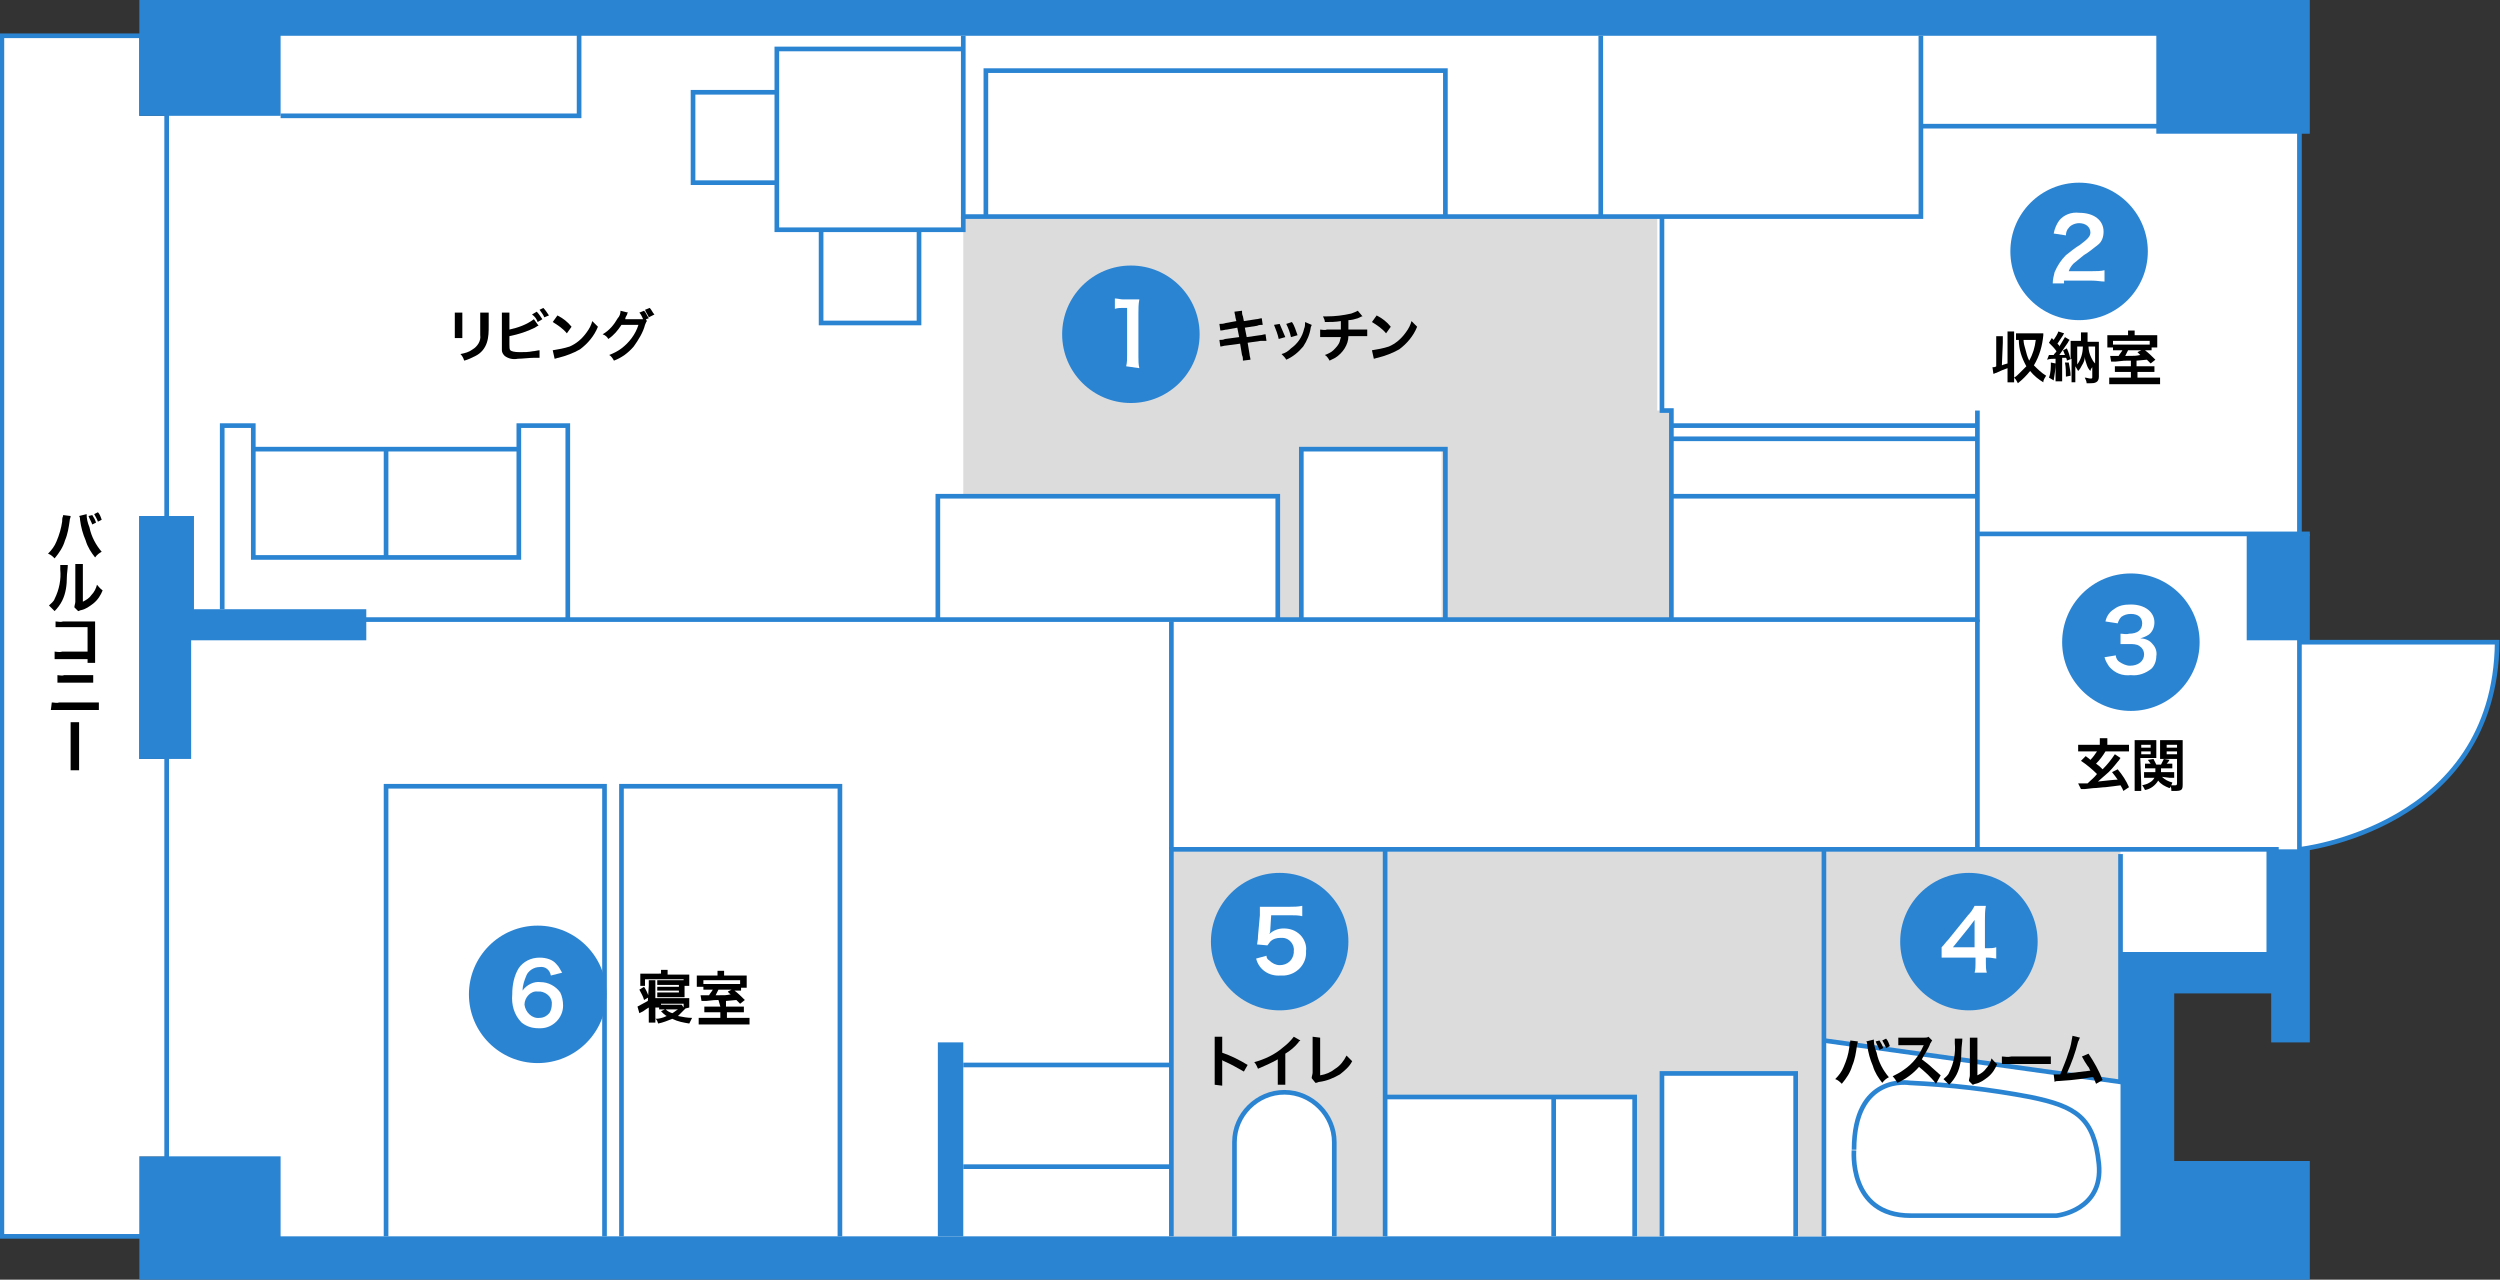 <?xml version="1.0" encoding="utf-8"?>
<!-- Generator: Adobe Illustrator 26.2.1, SVG Export Plug-In . SVG Version: 6.00 Build 0)  -->
<svg version="1.1" id="レイヤー_1" xmlns="http://www.w3.org/2000/svg" xmlns:xlink="http://www.w3.org/1999/xlink" x="0px"
	 y="0px" viewBox="0 0 265.5 135.9" style="enable-background:new 0 0 265.5 135.9;" xml:space="preserve">
<rect x="0" y="0" width="265.5" height="135.9" fill="#333333" stroke="none"/>
<style type="text/css">
	.st0{fill:#FFFFFF;}
	.st1{fill:#DCDCDC;}
	.st2{fill:#2B84D2;}
	.st3{fill:none;stroke:#2B84D2;stroke-width:0.495;stroke-miterlimit:10;}
</style>
<g id="レイヤー_2_00000168804791320346190430000013963341268950771357_">
	<g id="layout">
		<polygon class="st0" points="17.7,3.8 17.7,134 227.6,134 227.6,103.4 242,103.4 244.2,91.3 244.2,1.5 17.7,1.5 		"/>
		<polygon class="st1" points="102.3,23.1 102.3,52.7 135.8,52.7 135.8,65.8 138.3,65.8 138.3,47.7 153.1,47.7 153.1,65.8 
			177.5,65.8 177.5,43.6 176,43.6 176,23 113.3,23 		"/>
		<path class="st0" d="M244.2,68.2h21c-0.2,19.8-21,22-21,22V68.2z"/>
		<polygon class="st2" points="245.3,123.3 245.3,135.9 14.8,135.9 14.8,131.3 17.7,131.3 17.7,122.8 29.8,122.8 29.8,131.3 
			41,131.3 64.2,131.3 66,131.3 89.2,131.3 99.6,131.3 102.3,131.3 124.4,131.3 131.1,131.3 141.6,131.3 147.1,131.3 165,131.3 
			173.6,131.3 176.5,131.3 190.7,131.3 193.7,131.3 225.2,131.3 225.2,114.9 225.2,101.1 240.7,101.1 240.7,90.2 242,90.2 
			244.2,90.2 245.3,90.2 245.3,110.7 241.2,110.7 241.2,105.5 230.9,105.5 230.9,123.3 		"/>
		<polygon class="st2" points="244.2,56.7 245.3,56.7 245.3,68 244.2,68 238.6,68 238.6,56.7 		"/>
		<polygon class="st2" points="61.5,3.8 29.8,3.8 29.8,12.3 17.7,12.3 17.7,3.8 14.8,3.8 14.8,0 245.3,0 245.3,14.2 244.2,14.2 
			229,14.2 229,13.4 229,3.8 204,3.8 170,3.8 102.3,3.8 		"/>
		<polygon class="st1" points="225.2,101.1 225.2,114.9 193.7,110.5 193.7,90.2 210,90.2 225.2,90.2 225.2,90.7 		"/>
		<polygon class="st1" points="193.7,110.5 193.7,131.3 190.7,131.3 190.7,114 176.5,114 176.5,131.3 173.6,131.3 173.6,116.5 
			165,116.5 147.1,116.5 147.1,90.2 193.7,90.2 		"/>
		<path class="st1" d="M147.1,116.5v14.8h-5.6v-10c0-2.9-2.4-5.3-5.3-5.3c-2.9,0-5.3,2.4-5.3,5.3v10h-6.7V90.2h22.8V116.5z"/>
		<polygon class="st2" points="102.3,123.9 102.3,131.3 99.6,131.3 99.6,110.7 102.3,110.7 102.3,113.1 		"/>
		<polygon class="st2" points="38.9,65.8 38.9,68 20.3,68 20.3,80.6 17.7,80.6 17.7,54.8 20.6,54.8 20.6,64.7 23.6,64.7 38.9,64.7 
					"/>
		<rect x="14.8" y="122.8" class="st2" width="2.8" height="8.5"/>
		<polygon class="st0" points="17.7,80.6 17.7,122.8 14.8,122.8 14.8,131.3 0.2,131.3 0.2,3.8 14.8,3.8 14.8,12.3 17.7,12.3 
			17.7,54.8 14.8,54.8 14.8,80.6 		"/>
		<rect x="14.8" y="54.8" class="st2" width="2.8" height="25.8"/>
		<rect x="14.8" y="3.8" class="st2" width="2.8" height="8.5"/>
		<polygon class="st3" points="14.8,131.3 17.7,131.3 17.7,122.8 17.7,80.6 17.7,54.8 17.7,12.3 17.7,3.8 14.8,3.8 0.2,3.8 
			0.2,131.3 		"/>
		<polyline class="st3" points="36.2,65.8 38.9,65.8 60.3,65.8 99.6,65.8 124.4,65.8 135.7,65.8 138.2,65.8 153.5,65.8 177.5,65.8 
			210,65.8 210,56.7 210,52.7 210,46.6 210,45.2 210,43.6 		"/>
		<polyline class="st3" points="210,56.7 238.6,56.7 244.2,56.7 245.3,56.7 		"/>
		<line class="st3" x1="210" y1="52.7" x2="177.5" y2="52.7"/>
		<polyline class="st3" points="177.5,65.8 177.5,52.7 177.5,46.6 177.5,45.2 177.5,43.6 176.5,43.6 176.5,23 		"/>
		<polyline class="st3" points="153.5,65.8 153.5,47.7 138.2,47.7 138.2,65.8 		"/>
		<polyline class="st3" points="135.7,65.8 135.7,52.7 99.6,52.7 99.6,65.8 		"/>
		<polyline class="st3" points="23.6,64.7 23.6,45.2 26.9,45.2 26.9,47.7 26.9,59.2 41,59.2 55.1,59.2 55.1,47.7 55.1,45.2 
			60.3,45.2 60.3,65.8 		"/>
		<polyline class="st3" points="26.9,47.7 41,47.7 55.1,47.7 		"/>
		<line class="st3" x1="41" y1="47.7" x2="41" y2="59.2"/>
		<polyline class="st3" points="29.8,12.3 61.5,12.3 61.5,3.8 61.5,2.7 		"/>
		<polyline class="st3" points="102.3,5.2 82.5,5.2 82.5,9.8 82.5,19.4 82.5,24.4 87.2,24.4 97.6,24.4 102.3,24.4 102.3,23 		"/>
		<polyline class="st3" points="102.3,3.8 102.3,5.2 102.3,23 104.7,23 153.5,23 170,23 176.5,23 204,23 204,13.4 204,3.8 		"/>
		<line class="st3" x1="170" y1="3.8" x2="170" y2="23"/>
		<polyline class="st3" points="153.5,23 153.5,7.5 104.7,7.5 104.7,23 		"/>
		<line class="st3" x1="177.5" y1="45.2" x2="210" y2="45.2"/>
		<line class="st3" x1="210" y1="46.6" x2="177.5" y2="46.6"/>
		<polyline class="st3" points="41,131.3 41,83.5 64.2,83.5 64.2,131.3 		"/>
		<polyline class="st3" points="66,131.3 66,83.5 89.2,83.5 89.2,131.3 		"/>
		<polyline class="st3" points="82.5,9.8 73.6,9.8 73.6,19.4 82.5,19.4 		"/>
		<polyline class="st3" points="87.2,24.4 87.2,34.3 97.6,34.3 97.6,24.4 		"/>
		<polyline class="st3" points="232.8,13.4 229,13.4 204,13.4 		"/>
		<line class="st3" x1="210" y1="65.8" x2="210" y2="90.2"/>
		<polyline class="st3" points="242,90.2 240.7,90.2 225.2,90.2 210,90.2 193.7,90.2 147.1,90.2 124.4,90.2 124.4,113.1 
			124.4,123.9 124.4,131.3 		"/>
		<line class="st3" x1="102.3" y1="113.1" x2="124.4" y2="113.1"/>
		<line class="st3" x1="102.3" y1="123.9" x2="124.4" y2="123.9"/>
		<polyline class="st3" points="147.1,90.2 147.1,116.5 147.1,131.3 		"/>
		<polyline class="st3" points="147.1,116.5 165,116.5 173.6,116.5 173.6,131.3 		"/>
		<line class="st3" x1="165" y1="116.5" x2="165" y2="131.3"/>
		<polyline class="st3" points="176.5,131.3 176.5,114 190.7,114 190.7,131.3 		"/>
		<polyline class="st3" points="193.7,90.2 193.7,110.5 193.7,131.3 		"/>
		<path class="st3" d="M202.9,129.1h15.5c0,0,5-0.5,4.5-5.5c-0.5-4.9-2.4-6.1-7.3-7.1c-4.2-0.8-8.5-1.3-12.8-1.5c0,0-5.9-1-5.9,7.1
			C196.9,122,196.2,129.1,202.9,129.1z"/>
		<polyline class="st3" points="225.2,90.7 225.2,101.1 225.2,114.9 193.7,110.5 		"/>
		<path class="st3" d="M244.2,68.2v22c0,0,20.8-2.2,21-22L244.2,68.2z"/>
		<polyline class="st3" points="244.2,13.4 244.2,14.2 244.2,56.7 244.2,62.4 		"/>
		<path class="st3" d="M131.1,131.3v-10c0-2.9,2.4-5.3,5.3-5.3c2.9,0,5.3,2.4,5.3,5.3v10"/>
		<line class="st3" x1="124.4" y1="90.2" x2="124.4" y2="66"/>
		<path d="M131.2,33.7c0-0.2-0.1-0.4-0.1-0.6l0.8-0.1c0,0.2,0,0.4,0.1,0.6l0.1,0.5l1.3-0.2c0.2,0,0.4-0.1,0.6-0.1l0.1,0.7
			c-0.2,0-0.4,0-0.6,0.1l-1.3,0.2l0.2,1l1.4-0.2c0.2,0,0.4-0.1,0.6-0.1l0.1,0.7c-0.1,0-0.2,0-0.3,0c0,0-0.1,0-0.1,0l-0.2,0l-1.4,0.2
			l0.2,1.2c0,0.2,0.1,0.4,0.1,0.6l-0.8,0.1c0-0.2,0-0.4-0.1-0.6l-0.2-1.2l-1.5,0.2c-0.2,0-0.4,0.1-0.6,0.1l-0.1-0.7
			c0.2,0,0.4,0,0.6-0.1l1.5-0.2l-0.2-1l-1.1,0.2c-0.2,0-0.4,0.1-0.7,0.1l-0.1-0.7c0.2,0,0.4,0,0.7-0.1l1.1-0.2L131.2,33.7z"/>
		<path d="M135.9,34.4c0.2,0.5,0.4,0.9,0.6,1.4l-0.7,0.2c-0.1-0.5-0.3-1-0.5-1.5L135.9,34.4z M139.3,34.5c0,0.1-0.1,0.2-0.1,0.3
			c-0.1,0.7-0.4,1.4-0.8,2c-0.5,0.6-1.1,1.1-1.8,1.4c-0.1-0.2-0.3-0.4-0.5-0.6c0.4-0.1,0.7-0.3,1-0.6c0.7-0.5,1.2-1.2,1.4-2.1
			c0.1-0.2,0.1-0.5,0.1-0.7L139.3,34.5z M137.2,34.2c0.3,0.4,0.4,0.9,0.6,1.4l-0.7,0.2c-0.1-0.5-0.3-1-0.5-1.4L137.2,34.2z"/>
		<path d="M144.7,33.6c-0.1,0-0.1,0-0.5,0.2c-0.3,0.1-0.7,0.2-1,0.2c0,0.8,0,0.8,0,1h1.3c0.2,0,0.5,0,0.7,0v0.7c-0.2,0-0.5,0-0.7,0
			h-1.3c0,0.9-0.6,1.8-1.4,2.3c-0.2,0.1-0.4,0.2-0.6,0.3c-0.1-0.2-0.3-0.5-0.5-0.6c0.3-0.1,0.7-0.3,0.9-0.5c0.3-0.3,0.6-0.6,0.7-1
			c0-0.1,0.1-0.3,0.1-0.4h-1.5c-0.2,0-0.5,0-0.7,0V35c0.2,0,0.5,0.1,0.7,0h1.5c0-0.3,0-0.5,0-0.9c-0.6,0.1-1.1,0.1-1.7,0.1
			c0-0.2-0.1-0.4-0.2-0.6c0.2,0,0.3,0,0.4,0c0.9,0,1.7-0.1,2.6-0.3c0.3-0.1,0.5-0.2,0.7-0.3L144.7,33.6z"/>
		<path d="M145.7,37.2c0.6-0.1,1.2-0.2,1.8-0.4c0.7-0.3,1.3-0.8,1.8-1.5c0.3-0.4,0.5-0.8,0.6-1.2c0.2,0.2,0.4,0.4,0.6,0.6
			c-0.4,1-1.1,1.8-1.9,2.4c-0.7,0.4-1.5,0.7-2.3,0.9c-0.1,0-0.3,0.1-0.4,0.1L145.7,37.2z M146.2,33.5c0.6,0.3,1.1,0.7,1.5,1.2
			l-0.5,0.7c-0.4-0.5-1-0.9-1.5-1.2L146.2,33.5z"/>
		<path d="M49.1,33.2c0,0.2,0,0.4,0,0.5v1.7c0,0.2,0,0.4,0,0.5h-0.8c0-0.2,0-0.4,0-0.5v-1.7c0-0.2,0-0.4,0-0.5L49.1,33.2z
			 M51.9,33.2c0,0.2,0,0.4,0,0.6v0.8c0,0.6,0,1.2-0.2,1.8c-0.2,0.6-0.6,1.1-1.2,1.4c-0.4,0.2-0.8,0.4-1.2,0.5
			c-0.1-0.3-0.2-0.5-0.4-0.7c0.5-0.1,0.9-0.2,1.3-0.5c0.5-0.3,0.9-0.9,0.8-1.5c0-0.3,0-0.5,0-1v-0.8c0-0.2,0-0.4,0-0.6L51.9,33.2z"
			/>
		<path d="M54.1,35c0.9-0.2,1.8-0.5,2.6-1.1l0.5,0.7c-0.1,0-0.1,0-0.4,0.2c-0.8,0.4-1.7,0.7-2.7,0.9v0.8c0,0,0,0,0,0v0.1
			c0,0.3,0,0.5,0.1,0.6c0.1,0.1,0.4,0.2,1,0.2c0.5,0,0.9,0,1.4-0.1c0.2,0,0.5-0.1,0.7-0.1l0,0.8c-0.1,0-0.2,0-0.6,0
			c-0.5,0-1.2,0.1-1.7,0.1c-0.5,0.1-1,0-1.4-0.3c-0.2-0.2-0.3-0.4-0.3-0.6c0-0.2,0-0.4,0-0.6l0-2.8c0-0.2,0-0.4,0-0.6h0.8
			c0,0.2,0,0.4,0,0.6L54.1,35z M57,33.1c0.2,0.2,0.4,0.5,0.6,0.8l-0.5,0.3c-0.1-0.3-0.3-0.6-0.6-0.8L57,33.1z M57.8,33.7
			c-0.1-0.3-0.3-0.5-0.5-0.8l0.4-0.2c0.2,0.2,0.4,0.5,0.6,0.8L57.8,33.7z"/>
		<path d="M58.7,37.2c0.6-0.1,1.2-0.2,1.8-0.4c0.7-0.3,1.3-0.8,1.8-1.5c0.3-0.4,0.5-0.8,0.6-1.2c0.2,0.2,0.4,0.4,0.6,0.6
			c-0.4,1-1.1,1.8-1.9,2.4c-0.7,0.4-1.5,0.7-2.3,0.9c-0.1,0-0.3,0.1-0.4,0.1L58.7,37.2z M59.2,33.5c0.6,0.3,1.1,0.7,1.5,1.2
			l-0.5,0.7c-0.4-0.5-1-0.9-1.5-1.2L59.2,33.5z"/>
		<path d="M68.7,34.1c-0.1,0.1-0.1,0.2-0.2,0.4c-0.2,0.8-0.7,1.6-1.2,2.3c-0.6,0.7-1.3,1.2-2.1,1.5c-0.1-0.2-0.3-0.5-0.5-0.6
			c0.5-0.2,0.9-0.4,1.3-0.7c0.8-0.6,1.5-1.5,1.8-2.5l-1.8,0c-0.4,0.6-0.8,1.1-1.4,1.5c-0.1-0.2-0.3-0.4-0.6-0.5
			c0.7-0.4,1.2-1,1.6-1.7c0.2-0.2,0.3-0.5,0.3-0.8l0.8,0.2c-0.1,0.1-0.1,0.1-0.1,0.2c-0.1,0.2-0.2,0.3-0.2,0.5c0.1,0,0.2,0,0.3,0
			l1.3,0c0.1,0,0.2,0,0.3,0c-0.1-0.2-0.2-0.5-0.4-0.7l0.5-0.2c0.2,0.2,0.3,0.5,0.5,0.8l-0.3,0.1L68.7,34.1z M68.9,33.7
			c-0.1-0.3-0.3-0.5-0.4-0.8l0.5-0.2c0.2,0.2,0.3,0.5,0.5,0.7L68.9,33.7z"/>
		<path d="M7.5,54.8c0,0.2-0.1,0.3-0.1,0.5c-0.1,0.7-0.2,1.4-0.5,2.1c-0.2,0.7-0.6,1.3-1.1,1.9c-0.2-0.2-0.4-0.4-0.7-0.5
			c0.4-0.4,0.7-0.8,0.9-1.3c0.3-0.7,0.5-1.4,0.6-2.1c0-0.2,0-0.4,0.1-0.6v-0.1L7.5,54.8z M9.2,54.6c0,0.5,0.1,0.9,0.3,1.4
			c0.2,1,0.7,1.9,1.3,2.6c-0.2,0.1-0.5,0.3-0.7,0.6c-0.4-0.5-0.8-1.1-1-1.8c-0.3-0.7-0.5-1.4-0.6-2.2c0-0.1,0-0.3-0.1-0.4L9.2,54.6z
			 M9.8,54.7c0.2,0.3,0.3,0.5,0.4,0.8l-0.4,0.2c-0.1-0.3-0.3-0.6-0.4-0.9L9.8,54.7z M10.4,55.4c-0.1-0.3-0.3-0.6-0.4-0.8l0.4-0.2
			c0.2,0.2,0.3,0.5,0.4,0.8L10.4,55.4z"/>
		<path d="M7.2,60c0,0.4-0.1,0.9-0.1,1.3c0,0.8-0.1,1.7-0.5,2.5c-0.2,0.4-0.5,0.8-0.8,1.1c-0.2-0.2-0.4-0.4-0.6-0.6
			c0.2-0.2,0.5-0.4,0.6-0.7c0.5-1,0.7-2.1,0.6-3.1c0-0.2,0-0.4,0-0.5L7.2,60z M8.8,59.9c0,0.2,0,0.4,0,0.6l0,3.4
			c0.4-0.2,0.7-0.4,0.9-0.7c0.3-0.3,0.5-0.7,0.6-1.1c0.2,0.2,0.3,0.4,0.6,0.6c-0.2,0.5-0.5,1-1,1.4c-0.4,0.3-0.8,0.6-1.3,0.7
			c-0.1,0-0.2,0.1-0.3,0.1l-0.4-0.4c0-0.2,0.1-0.4,0.1-0.6l0-3.4v-0.2c0-0.1,0-0.3,0-0.4L8.8,59.9z"/>
		<path d="M6.5,70c-0.2,0-0.5,0-0.7,0v-0.8c0.2,0,0.5,0.1,0.8,0h2.7v-2.6H6.7c-0.3,0-0.5,0-0.8,0V66c0.3,0,0.5,0.1,0.8,0h2.9
			c0.3,0,0.3,0,0.5,0c0,0.2,0,0.3,0,0.5v3.3c0,0.2,0,0.4,0,0.6H9.3V70L6.5,70z"/>
		<path d="M5.5,74.6c0.3,0,0.5,0.1,0.8,0h3.4c0.3,0,0.5,0,0.8,0v0.8c-0.3,0-0.5,0-0.8,0H6.2c-0.3,0-0.5,0-0.8,0L5.5,74.6z M6.1,71.7
			c0.2,0,0.5,0.1,0.7,0h2.4c0.2,0,0.5,0,0.7,0v0.8c-0.2,0-0.5,0-0.7,0H6.8c-0.2,0-0.5,0-0.7,0L6.1,71.7z"/>
		<path d="M8.4,76.7c0,0.3,0,0.6,0,0.9v3.3c0,0.3,0,0.6,0,0.9H7.5c0-0.3,0-0.6,0-0.9v-3.3c0-0.3,0-0.6,0-0.9H8.4z"/>
		<path d="M68.9,104.7c0-0.2,0-0.4,0-0.6h0.7c0,0.2,0,0.4,0,0.6v3.3c0,0.2,0,0.4,0,0.6h-0.7c0-0.2,0-0.4,0-0.6v-1
			c-0.2,0.1-0.3,0.2-0.6,0.4c-0.2,0.1-0.2,0.1-0.4,0.2l-0.2-0.7c0.4-0.2,0.7-0.4,1.1-0.6L68.9,104.7z M68.4,106.2
			c-0.1-0.4-0.3-0.7-0.5-1.1l0.5-0.3c0.2,0.3,0.4,0.7,0.5,1.1L68.4,106.2z M70.2,103.4c0-0.1,0-0.3,0-0.4h0.7c0,0.1,0,0.3,0,0.4v0.1
			h1.7c0.2,0,0.4,0,0.6,0c0,0.1,0,0.3,0,0.4v0.3c0,0.2,0,0.3,0,0.5h-0.5v0.7c0,0.2,0,0.4,0,0.5c-0.2,0-0.3,0-0.5,0h-2
			c-0.1,0-0.3,0-0.4,0v-0.5c0.1,0,0.3,0,0.4,0h1.9v-0.2h-1.8c-0.2,0-0.3,0-0.5,0v-0.4c0.2,0,0.3,0,0.5,0h1.8v-0.2h-1.9
			c-0.1,0-0.3,0-0.4,0v-0.5c0.1,0,0.3,0,0.4,0h2.1c0.2,0,0.2,0,0.3,0V104h-4.1v0.7H68c0-0.2,0-0.3,0-0.5v-0.4c0-0.1,0-0.3,0-0.4
			c0.2,0,0.4,0,0.6,0L70.2,103.4L70.2,103.4z M72.8,107.1c-0.1,0.1-0.1,0.1-0.2,0.2c-0.2,0.2-0.4,0.4-0.6,0.6c0.5,0.1,1,0.2,1.5,0.2
			c-0.1,0.2-0.2,0.4-0.3,0.6c-0.6-0.1-1.2-0.2-1.8-0.5c-0.5,0.2-1,0.4-1.5,0.5c-0.1-0.2-0.1-0.4-0.3-0.5c0.4,0,0.8-0.1,1.2-0.3
			c-0.2-0.1-0.4-0.3-0.6-0.5l0.4-0.2h-0.1c-0.2,0-0.3,0-0.5,0V107h-0.4c0-0.1,0-0.3,0-0.4v-0.2c0-0.1,0-0.3,0-0.4c0.2,0,0.4,0,0.6,0
			h2.4c0.3,0,0.4,0,0.6,0c0,0.1,0,0.3,0,0.4v0.2c0,0.1,0,0.3,0,0.4L72.8,107.1L72.8,107.1z M70.2,106.7c0.1,0,0.2,0,0.3,0H72
			c0.1,0,0.3,0,0.4,0l0.2,0.3v-0.4h-2.4V106.7z M70.7,107.2c0.2,0.2,0.4,0.3,0.7,0.4c0.2-0.1,0.4-0.3,0.6-0.4H70.7z"/>
		<path d="M76.3,106.2c-0.4,0-0.4,0-1.3,0.1c-0.3,0-0.5,0-0.5,0l-0.1-0.6c0.2,0,0.3,0,0.4,0c0.1,0,0.2,0,0.5,0
			c0.1-0.2,0.3-0.4,0.4-0.6h-0.3c-0.2,0-0.5,0-0.7,0v-0.3H74c0-0.1,0-0.1,0-0.2c0-0.1,0-0.2,0-0.4V104c0-0.1,0-0.3,0-0.4
			c0.2,0,0.4,0,0.7,0h1.5v-0.1c0-0.1,0-0.3,0-0.4h0.7c0,0.1,0,0.3,0,0.4v0.1h1.6c0.4,0,0.6,0,0.8,0c0,0.2,0,0.3,0,0.5v0.3
			c0,0.2,0,0.3,0,0.5h-0.6v0.3c-0.2,0-0.4,0-0.6,0h-0.1c0.4,0.3,0.7,0.6,1.1,1l-0.5,0.4c-0.2-0.2-0.3-0.3-0.4-0.4l-1.1,0.1v0.6h1.3
			c0.2,0,0.4,0,0.6,0v0.6c-0.2,0-0.4,0-0.6,0h-1.2v0.6h1.7c0.2,0,0.5,0,0.7,0v0.7c-0.3,0-0.5,0-0.8,0h-3.8c-0.3,0-0.5,0-0.8,0v-0.7
			c0.2,0,0.5,0,0.7,0h1.6v-0.6h-1.1c-0.2,0-0.4,0-0.6,0v-0.6c0.2,0,0.4,0,0.6,0h1.1L76.3,106.2z M78.6,104.1h-3.9v0.4
			c0.1,0,0.3,0,0.6,0h2.7c0.3,0,0.5,0,0.6,0L78.6,104.1z M76.3,105.1c-0.1,0.2-0.2,0.4-0.3,0.6c1.1,0,1.1,0,1.6-0.1
			c-0.1-0.1-0.2-0.1-0.3-0.3l0.4-0.2H76.3z"/>
		<path d="M129,115.2c0-0.2,0-0.4,0-0.7v-3.8c0-0.2,0-0.4,0-0.6h0.8c0,0.2,0,0.4,0,0.6v1.1c0.9,0.3,1.9,0.8,2.7,1.3l-0.4,0.7
			c-0.7-0.4-1.4-0.8-2.1-1.1c-0.1,0-0.1-0.1-0.2-0.1c0,0.1,0,0.3,0,0.4v1.6c0,0.2,0,0.4,0,0.7L129,115.2z"/>
		<path d="M138.1,110.5c-0.1,0.1-0.2,0.1-0.2,0.2c-0.4,0.5-0.9,0.9-1.4,1.2v2.6c0,0.2,0,0.4,0,0.7h-0.8c0-0.2,0-0.4,0-0.6v-2.1
			c-0.7,0.4-1.4,0.7-2.1,1c-0.1-0.2-0.2-0.5-0.4-0.7c1.1-0.3,2.2-0.8,3.1-1.6c0.4-0.3,0.8-0.7,1.1-1.1L138.1,110.5z"/>
		<path d="M140.2,110.2c0,0.2,0,0.4,0,0.6l0,3.4c0.6-0.1,1.1-0.3,1.6-0.7c0.5-0.3,0.9-0.8,1.2-1.4c0.2,0.2,0.4,0.4,0.6,0.6
			c-0.3,0.6-0.8,1-1.3,1.4c-0.7,0.4-1.4,0.7-2.2,0.8c-0.1,0-0.2,0.1-0.4,0.1l-0.4-0.5c0-0.2,0.1-0.4,0.1-0.6l0-3.2
			c0-0.2,0-0.4,0-0.6L140.2,110.2z"/>
		<path d="M197.3,110.6c0,0.2-0.1,0.3-0.1,0.5c-0.1,0.7-0.2,1.4-0.5,2.1c-0.2,0.7-0.6,1.3-1.1,1.9c-0.2-0.2-0.4-0.4-0.7-0.5
			c0.4-0.4,0.7-0.8,0.9-1.3c0.3-0.7,0.5-1.3,0.6-2.1c0-0.2,0-0.4,0.1-0.6v-0.1L197.3,110.6z M199,110.4c0,0.5,0.1,0.9,0.3,1.4
			c0.2,1,0.7,1.9,1.3,2.6c-0.2,0.1-0.5,0.3-0.7,0.6c-0.4-0.5-0.8-1.1-1-1.8c-0.3-0.7-0.5-1.4-0.6-2.2c0-0.1,0-0.3-0.1-0.4L199,110.4
			z M199.6,110.5c0.2,0.3,0.3,0.5,0.4,0.8l-0.4,0.2c-0.1-0.3-0.3-0.6-0.4-0.9L199.6,110.5z M200.3,111.3c-0.1-0.3-0.3-0.6-0.4-0.8
			l0.4-0.2c0.2,0.2,0.3,0.5,0.4,0.8L200.3,111.3z"/>
		<path d="M205.6,115.1c-0.5-0.7-1.2-1.3-1.8-1.8c-0.6,0.7-1.4,1.3-2.3,1.7c-0.1-0.2-0.3-0.5-0.5-0.7c0.4-0.2,0.8-0.4,1.2-0.7
			c0.9-0.6,1.6-1.5,2-2.4l0.1-0.2c-0.1,0-0.1,0-2,0c-0.2,0-0.4,0-0.7,0l0-0.8c0.2,0,0.4,0,0.5,0h0.1l2.1,0c0.2,0,0.4,0,0.5-0.1
			l0.4,0.4c-0.1,0.1-0.1,0.2-0.2,0.3c-0.2,0.6-0.6,1.1-0.9,1.7c0.4,0.3,0.8,0.6,1.1,0.9c0.1,0.1,0.1,0.1,0.9,0.8L205.6,115.1z"/>
		<path d="M208.4,110.3c0,0.4-0.1,0.9-0.1,1.3c0,0.8-0.1,1.7-0.5,2.5c-0.2,0.4-0.5,0.8-0.8,1.1c-0.2-0.2-0.4-0.4-0.6-0.6
			c0.2-0.2,0.5-0.4,0.6-0.7c0.5-1,0.7-2.1,0.6-3.1c0-0.2,0-0.4,0-0.5L208.4,110.3z M210,110.2c0,0.2,0,0.4,0,0.6l0,3.4
			c0.4-0.2,0.7-0.4,0.9-0.7c0.3-0.3,0.5-0.7,0.6-1.1c0.2,0.2,0.3,0.4,0.6,0.6c-0.2,0.5-0.5,1-1,1.4c-0.4,0.3-0.8,0.6-1.3,0.7
			c-0.1,0-0.2,0.1-0.3,0.1l-0.4-0.4c0-0.2,0.1-0.4,0.1-0.6l0-3.4v-0.2c0-0.1,0-0.3,0-0.4L210,110.2z"/>
		<path d="M212.6,112.2c0.3,0,0.6,0.1,1,0h3.2c0.3,0,0.6,0,1,0v0.8c-0.3,0-0.7,0-1,0h-3.2c-0.3,0-0.7,0-1,0L212.6,112.2z"/>
		<path d="M220.9,110.2c-0.1,0.1-0.1,0.3-0.2,0.4c-0.3,1.2-0.7,2.3-1.2,3.4c0.8-0.1,1.7-0.2,2.5-0.3c-0.1-0.1-0.1-0.3-0.3-0.5
			c-0.2-0.3-0.4-0.6-0.6-1l0.7-0.3c0.6,0.9,1.1,1.8,1.5,2.8l-0.7,0.4c-0.1-0.3-0.2-0.5-0.3-0.7c-0.1,0-0.1,0-0.2,0
			c-0.6,0.1-1.6,0.3-3.4,0.4c-0.2,0-0.4,0-0.5,0.1l-0.1-0.8h0.2c0.1,0,0.3,0,0.5,0c0.3-0.8,0.6-1.4,0.9-2.4c0.2-0.5,0.3-1.1,0.4-1.7
			L220.9,110.2z"/>
		<path d="M220.7,83.2c0.1,0,0.3,0,0.4,0c0.2,0,0.2,0,0.6,0c0.5-0.5,0.6-0.5,1-1c-0.5-0.5-1.1-1-1.7-1.4l0.5-0.5
			c0.4,0.3,0.4,0.3,0.5,0.4c0.3-0.3,0.5-0.6,0.7-0.9h-1.3c-0.2,0-0.5,0-0.7,0v-0.7c0.2,0,0.5,0,0.7,0h1.6v-0.3c0-0.1,0-0.3,0-0.4
			h0.8c0,0.1,0,0.3,0,0.4v0.3h1.6c0.2,0,0.5,0,0.7,0v0.7c-0.2,0-0.5,0-0.7,0h-1.8c-0.3,0.5-0.6,0.9-1,1.3c0.3,0.2,0.4,0.3,0.7,0.6
			c0.5-0.5,0.9-1,1.3-1.6l0.6,0.4c-0.1,0.1-0.1,0.2-0.3,0.4c-0.4,0.5-0.8,1-1.3,1.4c-0.7,0.6-0.7,0.6-0.8,0.7
			c0.9-0.1,1.8-0.2,2.1-0.2c-0.2-0.3-0.3-0.4-0.6-0.8l0.6-0.3c0.5,0.6,0.9,1.2,1.2,1.9l-0.6,0.4c-0.1-0.3-0.2-0.4-0.3-0.6
			c-0.6,0.1-0.9,0.1-1.6,0.2c-0.3,0-0.9,0.1-1.3,0.1l-0.9,0.1c-0.1,0-0.3,0-0.4,0L220.7,83.2z"/>
		<path d="M227.4,83.3c0,0.2,0,0.5,0,0.7h-0.7c0-0.2,0-0.5,0-0.7v-4c0-0.2,0-0.4,0-0.7c0.2,0,0.4,0,0.6,0h1.1c0.2,0,0.4,0,0.6,0
			c0,0.2,0,0.3,0,0.6V80c0,0.3,0,0.4,0,0.5c-0.2,0-0.3,0-0.6,0h-1.1L227.4,83.3z M227.4,79.4h1v-0.3h-1V79.4z M227.4,80.1h1v-0.3h-1
			V80.1z M229.6,82.5c0.3,0.3,0.7,0.5,1.1,0.6c0,0.1-0.1,0.2-0.1,0.3c0.1,0,0.3,0,0.4,0c0.1,0,0.2,0,0.2-0.2v-2.6H230
			c-0.2,0-0.4,0-0.6,0c0-0.2,0-0.3,0-0.5v-0.9c0-0.2,0-0.4,0-0.6c0.2,0,0.4,0,0.6,0h1.2c0.2,0,0.4,0,0.6,0c0,0.2,0,0.4,0,0.7v4
			c0,0.6-0.1,0.7-0.9,0.7c-0.1,0-0.2,0-0.3,0c0-0.2,0-0.3-0.1-0.5c0,0.1,0,0.1-0.1,0.2c-0.5-0.2-0.9-0.4-1.2-0.8
			c-0.3,0.5-0.8,0.9-1.4,1c-0.1-0.2-0.2-0.4-0.3-0.5c0.3-0.1,0.5-0.1,0.8-0.3c0.2-0.1,0.4-0.3,0.5-0.5h-0.6c-0.2,0-0.3,0-0.5,0V82
			c0.2,0,0.3,0,0.5,0h0.7c0-0.1,0-0.2,0-0.4h-0.7c-0.1,0-0.3,0-0.4,0v-0.5c0.1,0,0.3,0,0.4,0h0.2c-0.1-0.1-0.2-0.3-0.3-0.4l0.6-0.1
			c0.1,0.2,0.2,0.4,0.3,0.6h0.5c0.1-0.2,0.2-0.4,0.3-0.6l0.6,0.1c-0.1,0.2-0.2,0.3-0.3,0.4h0.2c0.1,0,0.3,0,0.4,0v0.5
			c-0.1,0-0.3,0-0.4,0h-0.8c0,0.1,0,0.2,0,0.4h0.9c0.2,0,0.3,0,0.5,0v0.6c-0.2,0-0.3,0-0.5,0L229.6,82.5z M230.1,79.4h1.1v-0.3h-1.1
			V79.4z M230.1,80.1h1.1v-0.3h-1.1V80.1z"/>
		<path d="M212.6,38.8c0.2-0.1,0.3-0.1,0.6-0.2v-2.7c0-0.2,0-0.5,0-0.7h0.7c0,0.2,0,0.5,0,0.7v4.2c0.2-0.1,0.4-0.3,0.6-0.5
			c0.2-0.2,0.5-0.5,0.7-0.7c-0.5-0.9-0.8-1.8-0.8-2.8c-0.1,0-0.2,0-0.3,0v-0.7c0.2,0,0.4,0,0.6,0h1.8c0.2,0,0.3,0,0.5,0
			c0,0.1,0,0.1,0,0.2c-0.1,1.1-0.4,2.2-1,3.2c0.4,0.4,0.8,0.8,1.3,1.1c-0.1,0.2-0.3,0.4-0.3,0.7c-0.5-0.3-1-0.7-1.4-1.2
			c-0.4,0.5-0.8,0.9-1.3,1.3c-0.1-0.2-0.2-0.4-0.4-0.6c0,0.2,0,0.3,0,0.5h-0.7c0-0.2,0-0.5,0-0.7v-0.8c-0.3,0.1-0.8,0.3-1.2,0.5
			c-0.1,0-0.2,0.1-0.3,0.1l-0.1-0.7c0.1,0,0.3,0,0.4-0.1v-2.5c0-0.2,0-0.5,0-0.7h0.7c0,0.2,0,0.5,0,0.7L212.6,38.8z M214.9,36.1
			c0,0.3,0.1,0.7,0.2,1c0.1,0.4,0.2,0.8,0.4,1.2c0.4-0.7,0.6-1.4,0.7-2.2L214.9,36.1z"/>
		<path d="M217.6,37.7c0.1,0,0.2,0,0.3,0h0.2c0.1-0.2,0.2-0.2,0.3-0.4c-0.2-0.3-0.5-0.6-0.8-0.9l0.3-0.5c0.1,0.1,0.1,0.1,0.2,0.2
			c0.2-0.3,0.4-0.6,0.5-0.9l0.6,0.2c0,0.1-0.1,0.1-0.1,0.2c-0.2,0.3-0.4,0.6-0.6,0.9c0,0,0.1,0.1,0.1,0.1c0.1,0.1,0.1,0.1,0.1,0.2
			c0.2-0.3,0.4-0.7,0.6-1l0.5,0.3c-0.1,0.1-0.1,0.1-0.2,0.3c-0.2,0.3-0.7,1-0.9,1.3c0.2,0,0.4,0,0.6,0c-0.1-0.2-0.1-0.3-0.2-0.5
			l0.4-0.2c0.2,0.4,0.3,0.8,0.4,1.2v-1.4c0-0.2,0-0.4,0-0.6c0.2,0,0.4,0,0.5,0h0.6v-0.4c0-0.2,0-0.4,0-0.5h0.7c0,0.2,0,0.4,0,0.6
			v0.4h0.7c0.2,0,0.4,0,0.5,0c0,0.2,0,0.4,0,0.6V40c0,0.3-0.1,0.5-0.3,0.6c-0.2,0.1-0.4,0.1-0.6,0.1c-0.1,0-0.2,0-0.4,0
			c0-0.2-0.1-0.4-0.2-0.6c0.2,0,0.4,0.1,0.6,0.1c0.2,0,0.2,0,0.2-0.2v-1c-0.1,0.1-0.2,0.3-0.2,0.4c-0.2-0.2-0.3-0.4-0.4-0.7
			c-0.1-0.3-0.2-0.6-0.2-0.8c0,0.3-0.1,0.6-0.3,0.9c-0.1,0.2-0.2,0.4-0.4,0.6c-0.1-0.2-0.2-0.3-0.3-0.5v1.1c0,0.2,0,0.4,0,0.6H220
			c0-0.2,0-0.4,0-0.7v-1.8l-0.5,0.2c0-0.1,0-0.2-0.1-0.3c-0.1,0-0.2,0-0.4,0v1.9c0,0.2,0,0.4,0,0.6h-0.7c0-0.2,0-0.4,0-0.6v-1.8
			c-0.3,0-0.6,0-0.9,0.1L217.6,37.7z M218.3,38.6c0,0.6-0.1,1.2-0.2,1.8l-0.5-0.3c0.2-0.5,0.2-1.1,0.2-1.6L218.3,38.6z M219.7,38.5
			c0.1,0.5,0.2,1,0.2,1.4l-0.5,0.1c0-0.5,0-1-0.1-1.5L219.7,38.5z M220.6,38.7c0.4-0.5,0.6-1.2,0.6-1.9h-0.6L220.6,38.7z
			 M221.8,36.8c0,0.4,0.1,0.8,0.3,1.2c0.1,0.2,0.2,0.4,0.4,0.6v-1.8L221.8,36.8z"/>
		<path d="M226,38.3c-0.4,0-0.4,0-1.3,0.1c-0.3,0-0.5,0-0.5,0l-0.1-0.6c0.2,0,0.3,0,0.4,0c0.1,0,0.2,0,0.5,0
			c0.1-0.2,0.3-0.4,0.4-0.6h-0.3c-0.2,0-0.5,0-0.7,0v-0.3h-0.6c0-0.1,0-0.1,0-0.2c0-0.1,0-0.2,0-0.4v-0.3c0-0.1,0-0.3,0-0.4
			c0.2,0,0.4,0,0.7,0h1.5v-0.1c0-0.1,0-0.3,0-0.4h0.7c0,0.1,0,0.3,0,0.4v0.1h1.6c0.3,0,0.5,0,0.8,0c0,0.2,0,0.3,0,0.5v0.3
			c0,0.2,0,0.3,0,0.5h-0.6v0.3c-0.2,0-0.4,0-0.6,0h-0.1c0.4,0.3,0.7,0.6,1.1,1l-0.5,0.4c-0.2-0.2-0.3-0.3-0.4-0.4l-1.1,0.1v0.6h1.3
			c0.2,0,0.4,0,0.6,0v0.6c-0.2,0-0.4,0-0.6,0h-1.2v0.6h1.7c0.2,0,0.5,0,0.7,0v0.7c-0.3,0-0.5,0-0.8,0h-3.8c-0.3,0-0.5,0-0.8,0v-0.7
			c0.2,0,0.5,0,0.7,0h1.6v-0.6h-1.1c-0.2,0-0.4,0-0.6,0v-0.6c0.2,0,0.4,0,0.6,0h1.1V38.3z M228.3,36.2h-3.9v0.4c0.1,0,0.3,0,0.6,0
			h2.7c0.3,0,0.5,0,0.6,0L228.3,36.2z M226,37.2c-0.1,0.2-0.2,0.4-0.3,0.6c1.1,0,1.1,0,1.6-0.1c-0.1-0.1-0.2-0.2-0.3-0.3l0.4-0.2
			H226z"/>
		<circle class="st2" cx="120.1" cy="35.5" r="7.3"/>
		<path class="st0" d="M119.6,38.9c0.1-0.4,0.1-0.8,0.1-1.2v-5h-0.4c-0.3,0-0.6,0-0.9,0.1v-1.1c0.3,0,0.6,0.1,0.9,0.1h0.8
			c0.3,0,0.6,0,0.9,0c-0.1,0.5-0.1,1-0.1,1.5v4.6c0,0.4,0,0.8,0.1,1.2L119.6,38.9z"/>
		<circle class="st2" cx="220.8" cy="26.7" r="7.3"/>
		<path class="st0" d="M219.2,30.1c-0.4,0-0.8,0-1.2,0c0-0.4,0.1-0.8,0.2-1.2c0.3-0.7,0.7-1.3,1.2-1.8c0.5-0.4,1-0.8,1.5-1.1
			c0.8-0.6,1.1-0.9,1.1-1.3c0-0.6-0.5-1-1.2-1c-0.4,0-0.9,0.2-1.1,0.5c-0.2,0.2-0.3,0.5-0.3,0.8l-1.3-0.2c0.1-0.5,0.3-1,0.6-1.4
			c0.5-0.6,1.3-0.9,2.1-0.8c1.6,0,2.6,0.8,2.6,2c0,0.6-0.2,1.1-0.6,1.4c-0.5,0.4-1,0.8-1.5,1.1c-0.4,0.3-0.7,0.6-1.1,0.9
			c-0.2,0.2-0.4,0.5-0.5,0.8h2.5c0.4,0,0.9,0,1.3-0.1v1.2c-0.4,0-0.8-0.1-1.4-0.1H219.2z"/>
		<circle class="st2" cx="226.3" cy="68.2" r="7.3"/>
		<path class="st0" d="M224.7,69.6c0,0.3,0.2,0.6,0.4,0.7c0.3,0.2,0.7,0.4,1.1,0.4c0.9,0,1.5-0.5,1.5-1.2c0-0.4-0.2-0.7-0.5-0.9
			c-0.3-0.2-0.7-0.2-1-0.2c-0.3,0-0.6,0-1,0v-1.1c0.3,0,0.6,0.1,0.9,0c0.9,0,1.4-0.4,1.4-1.1c0-0.6-0.4-1-1.2-1
			c-0.4,0-0.7,0.1-1,0.3c-0.2,0.2-0.3,0.4-0.4,0.7l-1.3-0.2c0.1-0.5,0.4-1,0.9-1.3c0.5-0.4,1.1-0.5,1.8-0.5c1.5,0,2.5,0.8,2.5,1.9
			c0,0.5-0.2,1-0.6,1.3c-0.3,0.2-0.6,0.3-0.9,0.4c0.5,0,1,0.2,1.3,0.6c0.3,0.3,0.5,0.8,0.4,1.3c0,0.5-0.2,1-0.5,1.3
			c-0.6,0.5-1.4,0.8-2.2,0.7c-0.9,0.1-1.7-0.2-2.3-0.9c-0.2-0.3-0.4-0.6-0.5-1L224.7,69.6z"/>
		<circle class="st2" cx="209.1" cy="100" r="7.3"/>
		<path class="st0" d="M212.1,101.8c-0.3,0-0.6-0.1-0.9-0.1h-0.3v0.6c0,0.3,0,0.7,0.1,1h-1.3c0.1-0.3,0.1-0.7,0.1-1v-0.6h-2.5
			c-0.5,0-0.8,0-1.1,0v-1.1c0.3-0.3,0.4-0.5,0.7-0.8l2.1-2.6c0.3-0.3,0.5-0.6,0.7-1h1.2c-0.1,0.5-0.1,1-0.1,1.5v3h0.3
			c0.3,0,0.6,0,0.9-0.1V101.8z M209.7,98.8c0-0.4,0-0.7,0-1.1c-0.2,0.3-0.4,0.5-0.6,0.8l-1.7,2.1h2.3L209.7,98.8z"/>
		<circle class="st2" cx="135.9" cy="100" r="7.3"/>
		<path class="st0" d="M134.5,101.5c0,0.2,0.1,0.4,0.3,0.5c0.3,0.3,0.7,0.5,1.1,0.5c0.8,0,1.4-0.5,1.5-1.3c0-0.1,0-0.1,0-0.2
			c0.1-0.7-0.5-1.4-1.2-1.4c-0.1,0-0.1,0-0.2,0c-0.4,0-0.8,0.1-1.1,0.4c-0.1,0.1-0.2,0.3-0.3,0.4l-1.1-0.1c0.1-0.6,0.1-0.7,0.1-0.9
			l0.2-2.2c0-0.2,0-0.5,0-0.9c0.3,0,0.5,0,1,0h2.2c0.4,0,0.8,0,1.3-0.1v1.1c-0.4-0.1-0.8-0.1-1.2-0.1h-2.1l-0.1,1.6
			c0,0.1,0,0.2-0.1,0.4c0.4-0.4,1-0.6,1.5-0.6c0.7,0,1.3,0.2,1.8,0.7c0.4,0.4,0.7,1.1,0.6,1.7c0.1,1.4-1,2.5-2.3,2.6
			c-0.1,0-0.3,0-0.4,0c-1.2,0.1-2.3-0.6-2.6-1.8L134.5,101.5z"/>
		<circle class="st2" cx="57.1" cy="105.6" r="7.3"/>
		<path class="st0" d="M58.5,103.6c-0.1-0.6-0.6-1-1.2-0.9c-0.6,0-1.2,0.4-1.4,0.9c-0.2,0.5-0.4,1-0.4,1.6c0.4-0.6,1.2-1,1.9-0.9
			c0.8,0,1.6,0.4,2.1,1.1c0.2,0.4,0.3,0.9,0.3,1.4c0,1.3-1.1,2.4-2.4,2.4c-0.1,0-0.1,0-0.2,0c-0.7,0-1.3-0.2-1.8-0.6
			c-0.8-0.8-1.1-1.9-1-3c0-1,0.2-2,0.7-2.8c0.5-0.7,1.3-1.1,2.2-1.1c0.7,0,1.4,0.2,1.8,0.7c0.3,0.3,0.4,0.6,0.6,0.9L58.5,103.6z
			 M55.7,106.7c0.1,0.8,0.8,1.5,1.6,1.4c0.5,0,0.9-0.3,1.1-0.6c0.1-0.2,0.2-0.5,0.2-0.8c0.1-0.7-0.5-1.3-1.2-1.4c-0.1,0-0.2,0-0.3,0
			C56.4,105.2,55.7,105.9,55.7,106.7C55.7,106.7,55.7,106.7,55.7,106.7L55.7,106.7z"/>
	</g>
</g>
</svg>
